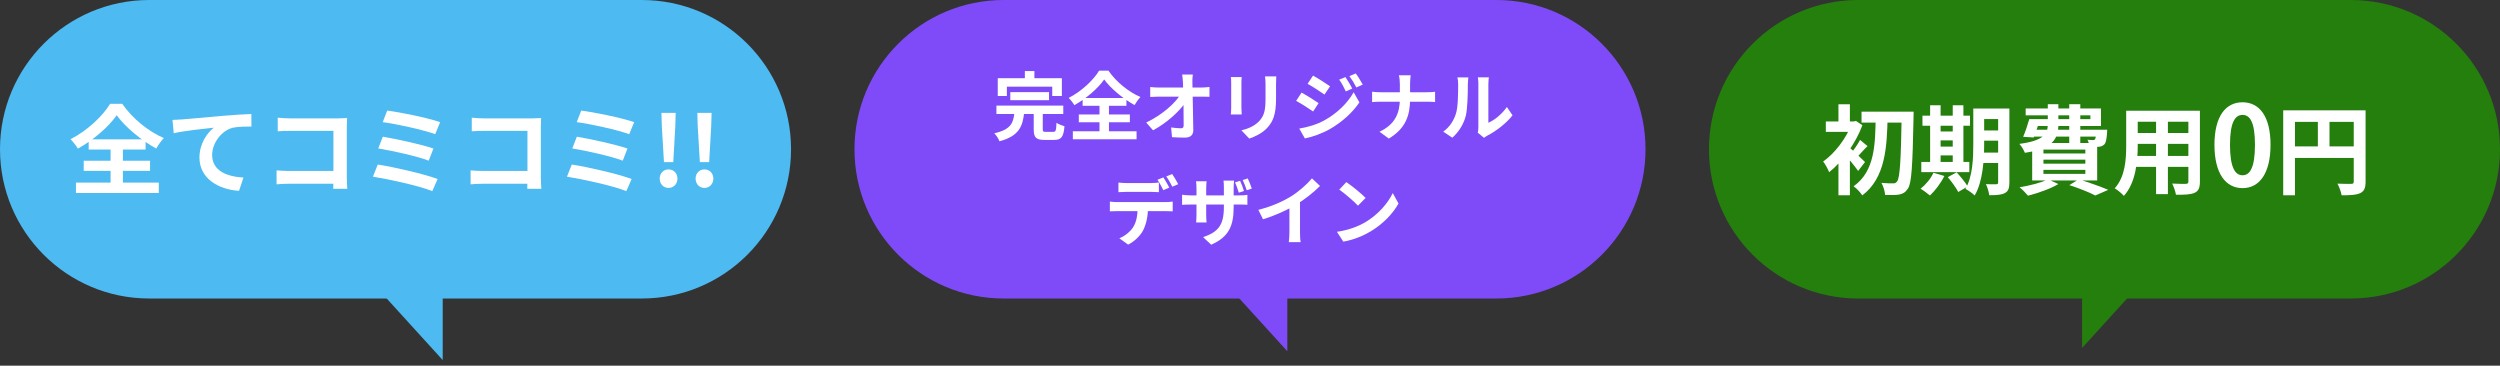 <svg width="335" height="49" viewBox="0 0 335 49" fill="none" xmlns="http://www.w3.org/2000/svg">
<rect x="0" y="0" width="335" height="49" fill="#333333" stroke="none"/>
<path d="M0 20C0 8.954 8.954 0 20 0H86C97.046 0 106 8.954 106 20C106 31.046 97.046 40 86 40H20C8.954 40 0 31.046 0 20Z" fill="#4DBAF1"/>
<path d="M59.324 48.25L49.999 38H59.324V48.25Z" fill="#4DBAF1"/>
<path d="M93.781 21.724L93.495 16.927L93.443 15.12H95.354L95.302 16.927L95.029 21.724H93.781ZM94.392 25.182C93.716 25.182 93.209 24.649 93.209 23.934C93.209 23.219 93.716 22.699 94.392 22.699C95.081 22.699 95.588 23.219 95.588 23.934C95.588 24.649 95.081 25.182 94.392 25.182Z" fill="white"/>
<path d="M88.97 21.724L88.684 16.927L88.632 15.12H90.543L90.491 16.927L90.218 21.724H88.97ZM89.581 25.182C88.905 25.182 88.398 24.649 88.398 23.934C88.398 23.219 88.905 22.699 89.581 22.699C90.27 22.699 90.777 23.219 90.777 23.934C90.777 24.649 90.27 25.182 89.581 25.182Z" fill="white"/>
<path d="M77.882 14.821C79.598 15.029 83.342 15.796 84.98 16.368L84.317 17.98C82.796 17.421 79.117 16.602 77.284 16.368L77.882 14.821ZM77.297 18.318C79.156 18.63 82.458 19.345 84.083 19.904L83.446 21.529C81.964 20.957 78.623 20.203 76.686 19.891L77.297 18.318ZM76.621 22.049C78.857 22.387 82.848 23.323 84.642 23.986L83.927 25.611C82.172 24.896 78.051 23.999 75.971 23.674L76.621 22.049Z" fill="white"/>
<path d="M63.217 15.77C63.711 15.822 64.374 15.861 64.829 15.861H71.38C71.757 15.861 72.29 15.835 72.511 15.822C72.499 16.134 72.472 16.641 72.472 17.031V23.765C72.472 24.22 72.511 24.896 72.537 25.299H70.653C70.665 24.909 70.678 24.441 70.678 23.96V17.538H64.829C64.282 17.538 63.581 17.564 63.217 17.59V15.77ZM63.06 22.829C63.502 22.868 64.088 22.907 64.672 22.907H71.706V24.623H64.725C64.218 24.623 63.489 24.649 63.06 24.701V22.829Z" fill="white"/>
<path d="M51.882 14.821C53.598 15.029 57.342 15.796 58.98 16.368L58.317 17.98C56.796 17.421 53.117 16.602 51.284 16.368L51.882 14.821ZM51.297 18.318C53.156 18.63 56.458 19.345 58.083 19.904L57.446 21.529C55.964 20.957 52.623 20.203 50.686 19.891L51.297 18.318ZM50.621 22.049C52.857 22.387 56.848 23.323 58.642 23.986L57.927 25.611C56.172 24.896 52.051 23.999 49.971 23.674L50.621 22.049Z" fill="white"/>
<path d="M37.217 15.77C37.711 15.822 38.373 15.861 38.828 15.861H45.38C45.758 15.861 46.291 15.835 46.511 15.822C46.498 16.134 46.472 16.641 46.472 17.031V23.765C46.472 24.22 46.511 24.896 46.538 25.299H44.653C44.666 24.909 44.678 24.441 44.678 23.96V17.538H38.828C38.282 17.538 37.581 17.564 37.217 17.59V15.77ZM37.06 22.829C37.502 22.868 38.087 22.907 38.672 22.907H45.706V24.623H38.724C38.218 24.623 37.489 24.649 37.06 24.701V22.829Z" fill="white"/>
<path d="M23.111 16.069C23.618 16.056 24.138 16.03 24.385 16.004C25.477 15.9 27.609 15.718 30.001 15.51C31.34 15.393 32.757 15.315 33.68 15.276L33.693 16.953C32.991 16.953 31.873 16.966 31.171 17.122C29.611 17.538 28.428 19.228 28.428 20.762C28.428 22.907 30.43 23.674 32.627 23.791L32.029 25.572C29.299 25.403 26.725 23.934 26.725 21.113C26.725 19.241 27.778 17.772 28.662 17.109C27.44 17.239 24.788 17.512 23.28 17.85L23.111 16.069Z" fill="white"/>
<path d="M15.637 15.445C14.558 16.979 12.569 18.734 10.437 19.917C10.229 19.553 9.787 18.981 9.449 18.656C11.685 17.525 13.791 15.523 14.753 13.911H16.378C17.769 15.913 19.888 17.616 21.955 18.5C21.565 18.903 21.214 19.423 20.928 19.904C18.926 18.799 16.742 16.992 15.637 15.445ZM11.217 21.542H20.109V22.894H11.217V21.542ZM11.88 18.669H19.511V20.034H11.88V18.669ZM10.177 24.467H21.279V25.858H10.177V24.467ZM14.818 19.28H16.469V25.247H14.818V19.28Z" fill="white"/>
<path d="M114.5 20C114.5 8.954 123.454 0 134.5 0H200.5C211.546 0 220.5 8.954 220.5 20C220.5 31.046 211.546 40 200.5 40H134.5C123.454 40 114.5 31.046 114.5 20Z" fill="#7F4BF9"/>
<path d="M172.5 47.062L163.175 36.812H172.5V47.062Z" fill="#7F4BF9"/>
<path d="M180.41 24.4C181.1 24.87 182.4 25.91 182.99 26.52L181.97 27.56C181.45 27 180.19 25.91 179.46 25.41L180.41 24.4ZM179.15 31.06C180.72 30.84 182.01 30.33 182.98 29.76C184.69 28.74 185.99 27.22 186.63 25.87L187.4 27.27C186.65 28.63 185.32 30.01 183.71 30.98C182.69 31.59 181.4 32.14 180 32.38L179.15 31.06Z" fill="white"/>
<path d="M168.621 28.12C170.411 27.66 171.871 27.01 172.991 26.32C174.011 25.69 175.151 24.69 175.801 23.9L176.881 24.92C175.971 25.84 174.751 26.78 173.571 27.49C172.441 28.16 170.821 28.91 169.241 29.38L168.621 28.12ZM172.781 26.97L174.201 26.63V31.14C174.201 31.58 174.221 32.2 174.291 32.45H172.701C172.741 32.21 172.781 31.58 172.781 31.14V26.97Z" fill="white"/>
<path d="M166.17 24.23C166.36 24.62 166.58 25.2 166.69 25.59L166 25.82C165.86 25.39 165.69 24.85 165.49 24.44L166.17 24.23ZM167.2 23.91C167.39 24.3 167.62 24.89 167.74 25.27L167.06 25.49C166.91 25.05 166.72 24.52 166.52 24.12L167.2 23.91ZM165.31 27.74C165.31 30.21 164.71 31.73 162.3 32.79L161.22 31.78C163.16 31.11 164 30.24 164 27.79V25.13C164 24.72 163.98 24.39 163.95 24.2H165.37C165.35 24.4 165.31 24.72 165.31 25.13V27.74ZM161.69 24.29C161.67 24.47 161.63 24.79 161.63 25.19V28.77C161.63 29.21 161.66 29.62 161.68 29.81H160.28C160.3 29.62 160.33 29.22 160.33 28.77V25.19C160.33 24.9 160.31 24.59 160.27 24.29H161.69ZM158.4 26.09C158.58 26.12 158.99 26.18 159.49 26.18H166.04C166.57 26.18 166.87 26.16 167.15 26.11V27.44C166.93 27.41 166.57 27.41 166.05 27.41H159.49C158.98 27.41 158.63 27.43 158.4 27.45V26.09Z" fill="white"/>
<path d="M149.871 24.46C150.191 24.5 150.611 24.53 150.941 24.53C151.571 24.53 153.631 24.53 154.221 24.53C154.561 24.53 154.951 24.5 155.291 24.46V25.75C154.951 25.73 154.561 25.71 154.221 25.71C153.631 25.71 151.571 25.71 150.951 25.71C150.601 25.71 150.181 25.73 149.871 25.75V24.46ZM148.721 27.01C149.011 27.05 149.361 27.08 149.671 27.08C150.301 27.08 155.631 27.08 156.221 27.08C156.431 27.08 156.871 27.06 157.141 27.01V28.32C156.891 28.3 156.501 28.29 156.221 28.29C155.631 28.29 150.301 28.29 149.671 28.29C149.381 28.29 148.991 28.3 148.721 28.32V27.01ZM153.831 27.71C153.831 29.02 153.601 30.02 153.181 30.86C152.831 31.55 152.061 32.33 151.171 32.78L149.991 31.93C150.701 31.65 151.411 31.08 151.811 30.49C152.311 29.74 152.441 28.79 152.441 27.72L153.831 27.71ZM155.891 23.77C156.141 24.13 156.501 24.77 156.681 25.14L155.881 25.48C155.681 25.07 155.371 24.48 155.101 24.09L155.891 23.77ZM157.071 23.32C157.331 23.69 157.701 24.33 157.881 24.68L157.091 25.02C156.881 24.6 156.561 24.02 156.281 23.64L157.071 23.32Z" fill="white"/>
<path d="M198.021 17.78C198.071 17.59 198.101 17.32 198.101 17.05C198.101 16.52 198.101 12.03 198.101 11.22C198.101 10.77 198.031 10.38 198.031 10.36H199.511C199.511 10.38 199.441 10.78 199.441 11.23C199.441 12.03 199.441 15.84 199.441 16.45C200.261 16.1 201.241 15.31 201.921 14.34L202.681 15.45C201.851 16.53 200.421 17.61 199.291 18.18C199.081 18.29 198.961 18.4 198.861 18.47L198.021 17.78ZM193.391 17.64C194.281 17.02 194.821 16.1 195.091 15.24C195.381 14.39 195.391 12.49 195.391 11.29C195.391 10.88 195.351 10.62 195.291 10.37H196.761C196.761 10.41 196.691 10.86 196.691 11.27C196.691 12.46 196.661 14.57 196.401 15.58C196.091 16.7 195.471 17.69 194.611 18.45L193.391 17.64Z" fill="white"/>
<path d="M187.581 11.26C187.581 10.93 187.541 10.41 187.451 10.09H189.031C188.981 10.41 188.951 10.96 188.951 11.27C188.951 11.83 188.951 12.58 188.951 13.25C188.951 15.42 188.391 17.2 186.101 18.57L184.851 17.65C186.961 16.68 187.581 15.11 187.581 13.25C187.581 12.58 187.581 11.82 187.581 11.26ZM183.861 12.29C184.171 12.33 184.581 12.36 184.981 12.36C185.551 12.36 190.591 12.36 191.201 12.36C191.661 12.36 192.091 12.33 192.301 12.3V13.67C192.091 13.65 191.591 13.63 191.191 13.63C190.591 13.63 185.551 13.63 185.011 13.63C184.581 13.63 184.181 13.65 183.861 13.68V12.29Z" fill="white"/>
<path d="M180.29 10.33C180.57 10.75 180.98 11.41 181.2 11.87L180.34 12.25C180.04 11.62 179.82 11.19 179.45 10.67L180.29 10.33ZM181.67 9.84C181.98 10.24 182.37 10.9 182.61 11.34L181.75 11.72C181.43 11.09 181.19 10.7 180.82 10.2L181.67 9.84ZM175.95 10.13C176.61 10.49 177.71 11.2 178.23 11.56L177.48 12.67C176.93 12.28 175.88 11.6 175.22 11.23L175.95 10.13ZM174.1 17.23C175.21 17.04 176.41 16.71 177.5 16.11C179.2 15.16 180.59 13.79 181.39 12.36L182.16 13.72C181.23 15.1 179.82 16.37 178.18 17.31C177.17 17.89 175.73 18.39 174.85 18.55L174.1 17.23ZM174.41 12.41C175.08 12.77 176.18 13.46 176.69 13.82L175.96 14.94C175.39 14.55 174.36 13.87 173.68 13.52L174.41 12.41Z" fill="white"/>
<path d="M171.02 10.24C171 10.52 170.99 10.84 170.99 11.25C170.99 11.76 170.99 12.73 170.99 13.22C170.99 15.38 170.57 16.3 169.82 17.12C169.16 17.85 168.13 18.33 167.4 18.57L166.35 17.46C167.35 17.23 168.15 16.85 168.76 16.2C169.44 15.45 169.58 14.7 169.58 13.14C169.58 12.64 169.58 11.68 169.58 11.25C169.58 10.84 169.55 10.52 169.51 10.24H171.02ZM166.39 10.33C166.37 10.56 166.35 10.78 166.35 11.09C166.35 11.53 166.35 13.91 166.35 14.47C166.35 14.72 166.37 15.11 166.39 15.34H164.93C164.95 15.16 164.98 14.77 164.98 14.46C164.98 13.89 164.98 11.53 164.98 11.09C164.98 10.91 164.97 10.56 164.94 10.33H166.39Z" fill="white"/>
<path d="M159.84 9.99C159.79 10.31 159.77 10.69 159.78 11.01C159.81 12.66 159.88 15.41 159.9 17.43C159.91 18.07 159.54 18.44 158.78 18.44C158.17 18.44 157.62 18.42 157.05 18.38L156.93 17.08C157.39 17.15 157.93 17.19 158.27 17.19C158.52 17.19 158.61 17.06 158.61 16.78C158.61 15.4 158.59 12.66 158.51 11.01C158.48 10.58 158.46 10.26 158.41 9.99H159.84ZM154.13 11.66C154.41 11.69 154.89 11.73 155.23 11.73C155.93 11.73 160.55 11.73 161.04 11.73C161.36 11.73 161.83 11.68 162.07 11.65V12.97C161.76 12.96 161.37 12.95 161.1 12.95C160.71 12.95 155.82 12.95 155.27 12.95C154.9 12.95 154.48 12.97 154.13 12.99V11.66ZM153.59 16.42C155.68 15.42 157.43 13.88 158.15 12.7H158.8L158.81 13.77C158 14.98 156.23 16.55 154.51 17.46L153.59 16.42Z" fill="white"/>
<path d="M147.961 10.65C147.131 11.83 145.601 13.18 143.961 14.09C143.801 13.81 143.461 13.37 143.201 13.12C144.921 12.25 146.541 10.71 147.281 9.47H148.531C149.601 11.01 151.231 12.32 152.821 13C152.521 13.31 152.251 13.71 152.031 14.08C150.491 13.23 148.811 11.84 147.961 10.65ZM144.561 15.34H151.401V16.38H144.561V15.34ZM145.071 13.13H150.941V14.18H145.071V13.13ZM143.761 17.59H152.301V18.66H143.761V17.59ZM147.331 13.6H148.601V18.19H147.331V13.6Z" fill="white"/>
<path d="M135.38 12.35H140.57V13.43H135.38V12.35ZM133.52 14.15H142.48V15.28H133.52V14.15ZM135.94 15.05H137.24C137.05 16.91 136.57 18.23 133.93 18.93C133.81 18.61 133.5 18.11 133.23 17.86C135.52 17.35 135.79 16.42 135.94 15.05ZM138.52 14.86H139.73V17.3C139.73 17.62 139.79 17.67 140.14 17.67C140.3 17.67 140.95 17.67 141.14 17.67C141.47 17.67 141.53 17.5 141.57 16.45C141.81 16.64 142.33 16.83 142.64 16.91C142.52 18.37 142.2 18.75 141.25 18.75C141.02 18.75 140.2 18.75 139.97 18.75C138.8 18.75 138.52 18.4 138.52 17.32V14.86ZM137.33 9.52H138.61V11.33H137.33V9.52ZM133.7 10.48H142.29V12.86H141V11.61H134.92V12.86H133.7V10.48Z" fill="white"/>
<path d="M229 20C229 8.954 237.954 0 249 0H315C326.046 0 335 8.954 335 20C335 31.046 326.046 40 315 40H249C237.954 40 229 31.046 229 20Z" fill="#247F0D"/>
<path d="M279 46.625L288.325 36.375H279V46.625Z" fill="#247F0D"/>
<path d="M305.951 14.782H316.156V16.329H307.524V26.17H305.951V14.782ZM315.402 14.782H316.988V24.337C316.988 25.182 316.806 25.624 316.26 25.884C315.727 26.131 314.947 26.17 313.777 26.17C313.712 25.728 313.439 25.013 313.218 24.61C313.972 24.649 314.817 24.636 315.077 24.636C315.324 24.636 315.402 24.558 315.402 24.324V14.782ZM306.809 19.618H316.169V21.165H306.809V19.618ZM310.592 15.627H312.152V20.385H310.592V15.627Z" fill="white"/>
<path d="M300.501 25.21C298.236 25.21 296.736 23.245 296.736 19.405C296.736 15.58 298.236 13.705 300.501 13.705C302.751 13.705 304.251 15.58 304.251 19.405C304.251 23.245 302.751 25.21 300.501 25.21ZM300.501 23.485C301.461 23.485 302.166 22.525 302.166 19.405C302.166 16.3 301.461 15.4 300.501 15.4C299.541 15.4 298.821 16.3 298.821 19.405C298.821 22.525 299.541 23.485 300.501 23.485Z" fill="white"/>
<path d="M285.806 14.834H293.788V16.316H285.806V14.834ZM285.806 17.824H293.814V19.28H285.806V17.824ZM285.78 20.892H293.866V22.361H285.78V20.892ZM284.909 14.834H286.456V19.514C286.456 21.581 286.196 24.506 284.597 26.248C284.35 25.949 283.713 25.429 283.375 25.234C284.792 23.661 284.909 21.334 284.909 19.501V14.834ZM293.242 14.834H294.789V24.337C294.789 25.169 294.607 25.585 294.087 25.832C293.541 26.079 292.761 26.105 291.578 26.092C291.513 25.676 291.279 25 291.071 24.597C291.812 24.649 292.67 24.636 292.904 24.636C293.151 24.623 293.242 24.545 293.242 24.324V14.834ZM288.913 15.419H290.499V26.014H288.913V15.419Z" fill="white"/>
<path d="M272.377 15.965H280.112V15.458H271.441V14.535H281.529V16.888H272.377V15.965ZM271.922 15.965H273.378C273.105 16.81 272.78 17.772 272.52 18.422L271.103 18.331C271.389 17.681 271.701 16.745 271.922 15.965ZM272.065 17.382H281.412V18.305H271.779L272.065 17.382ZM280.905 17.382H282.361C282.361 17.382 282.348 17.642 282.348 17.798C282.283 18.643 282.205 19.098 281.984 19.345C281.789 19.553 281.503 19.644 281.23 19.67C280.97 19.683 280.502 19.683 279.995 19.657C279.982 19.397 279.852 18.981 279.722 18.721C280.047 18.76 280.307 18.773 280.45 18.773C280.567 18.773 280.645 18.76 280.723 18.682C280.814 18.565 280.853 18.266 280.905 17.551V17.382ZM274.405 13.963H275.822V16.654C275.822 18.5 275.198 19.904 271.337 20.476C271.207 20.138 270.856 19.553 270.596 19.28C273.937 18.838 274.405 17.902 274.405 16.615V13.963ZM277.278 13.963H278.76V19.202H277.278V13.963ZM273.82 21.399V21.932H279.436V21.399H273.82ZM273.82 22.764V23.297H279.436V22.764H273.82ZM273.82 20.047V20.567H279.436V20.047H273.82ZM272.312 19.163H281.022V24.181H272.312V19.163ZM277.291 24.805L278.552 24.025C279.943 24.454 281.568 25.039 282.504 25.442L280.762 26.196C280.008 25.793 278.643 25.247 277.291 24.805ZM274.431 24.025L275.822 24.662C274.756 25.299 273.079 25.884 271.753 26.222C271.493 25.91 270.96 25.351 270.622 25.091C272 24.87 273.547 24.48 274.431 24.025Z" fill="white"/>
<path d="M265.059 14.548H268.426V15.952H265.059V14.548ZM265.059 17.486H268.426V18.851H265.059V17.486ZM265.059 20.45H268.439V21.841H265.059V20.45ZM267.75 14.548H269.258V24.454C269.258 25.208 269.115 25.637 268.647 25.871C268.192 26.118 267.529 26.157 266.554 26.157C266.515 25.741 266.307 25.065 266.112 24.675C266.671 24.701 267.308 24.701 267.49 24.688C267.685 24.688 267.75 24.623 267.75 24.428V14.548ZM264.422 14.548H265.878V19.319C265.878 21.373 265.709 24.35 264.604 26.196C264.344 25.923 263.707 25.468 263.369 25.312C264.344 23.648 264.422 21.178 264.422 19.319V14.548ZM257.61 15.497H263.98V16.849H257.61V15.497ZM259.313 17.616H262.407V18.812H259.313V17.616ZM259.313 19.644H262.42V20.827H259.313V19.644ZM257.454 21.698H263.889V23.063H257.454V21.698ZM258.637 14.106H260.041V22.192H258.637V14.106ZM261.666 14.106H263.096V22.192H261.666V14.106ZM259.079 23.154L260.548 23.583C260.067 24.545 259.3 25.559 258.611 26.196C258.312 25.936 257.714 25.494 257.35 25.286C258.052 24.753 258.715 23.947 259.079 23.154ZM261.003 23.739L262.186 23.089C262.706 23.661 263.369 24.454 263.668 24.987L262.407 25.728C262.147 25.208 261.523 24.35 261.003 23.739Z" fill="white"/>
<path d="M249.445 14.964H255.386V16.433H249.445V14.964ZM254.827 14.964H256.426C256.426 14.964 256.426 15.549 256.413 15.757C256.283 22.283 256.153 24.571 255.659 25.273C255.321 25.793 254.983 25.962 254.502 26.066C254.021 26.157 253.306 26.144 252.604 26.118C252.578 25.676 252.383 24.974 252.11 24.506C252.799 24.571 253.397 24.571 253.709 24.571C253.93 24.571 254.06 24.506 254.203 24.311C254.593 23.856 254.723 21.49 254.827 15.341V14.964ZM251.343 15.64H252.942C252.851 19.67 252.669 23.817 249.549 26.183C249.276 25.767 248.795 25.247 248.379 24.961C251.278 22.92 251.278 19.228 251.343 15.64ZM246.351 20.671L247.885 18.838V26.17H246.351V20.671ZM244.661 16.277H248.548V17.668H244.661V16.277ZM246.351 13.976H247.885V17.031H246.351V13.976ZM247.729 19.683C248.158 20.021 249.575 21.373 249.913 21.711L248.99 22.907C248.522 22.218 247.456 20.957 246.91 20.398L247.729 19.683ZM248.119 16.277H248.418L248.691 16.199L249.562 16.784C248.626 19.293 246.806 21.737 245.103 23.076C244.96 22.686 244.544 21.919 244.297 21.646C245.87 20.554 247.456 18.461 248.119 16.576V16.277ZM249.25 18.747L250.251 19.579C249.692 20.099 249.224 20.697 248.821 21.074L248.106 20.45C248.47 20.008 248.99 19.254 249.25 18.747Z" fill="white"/>
</svg>
